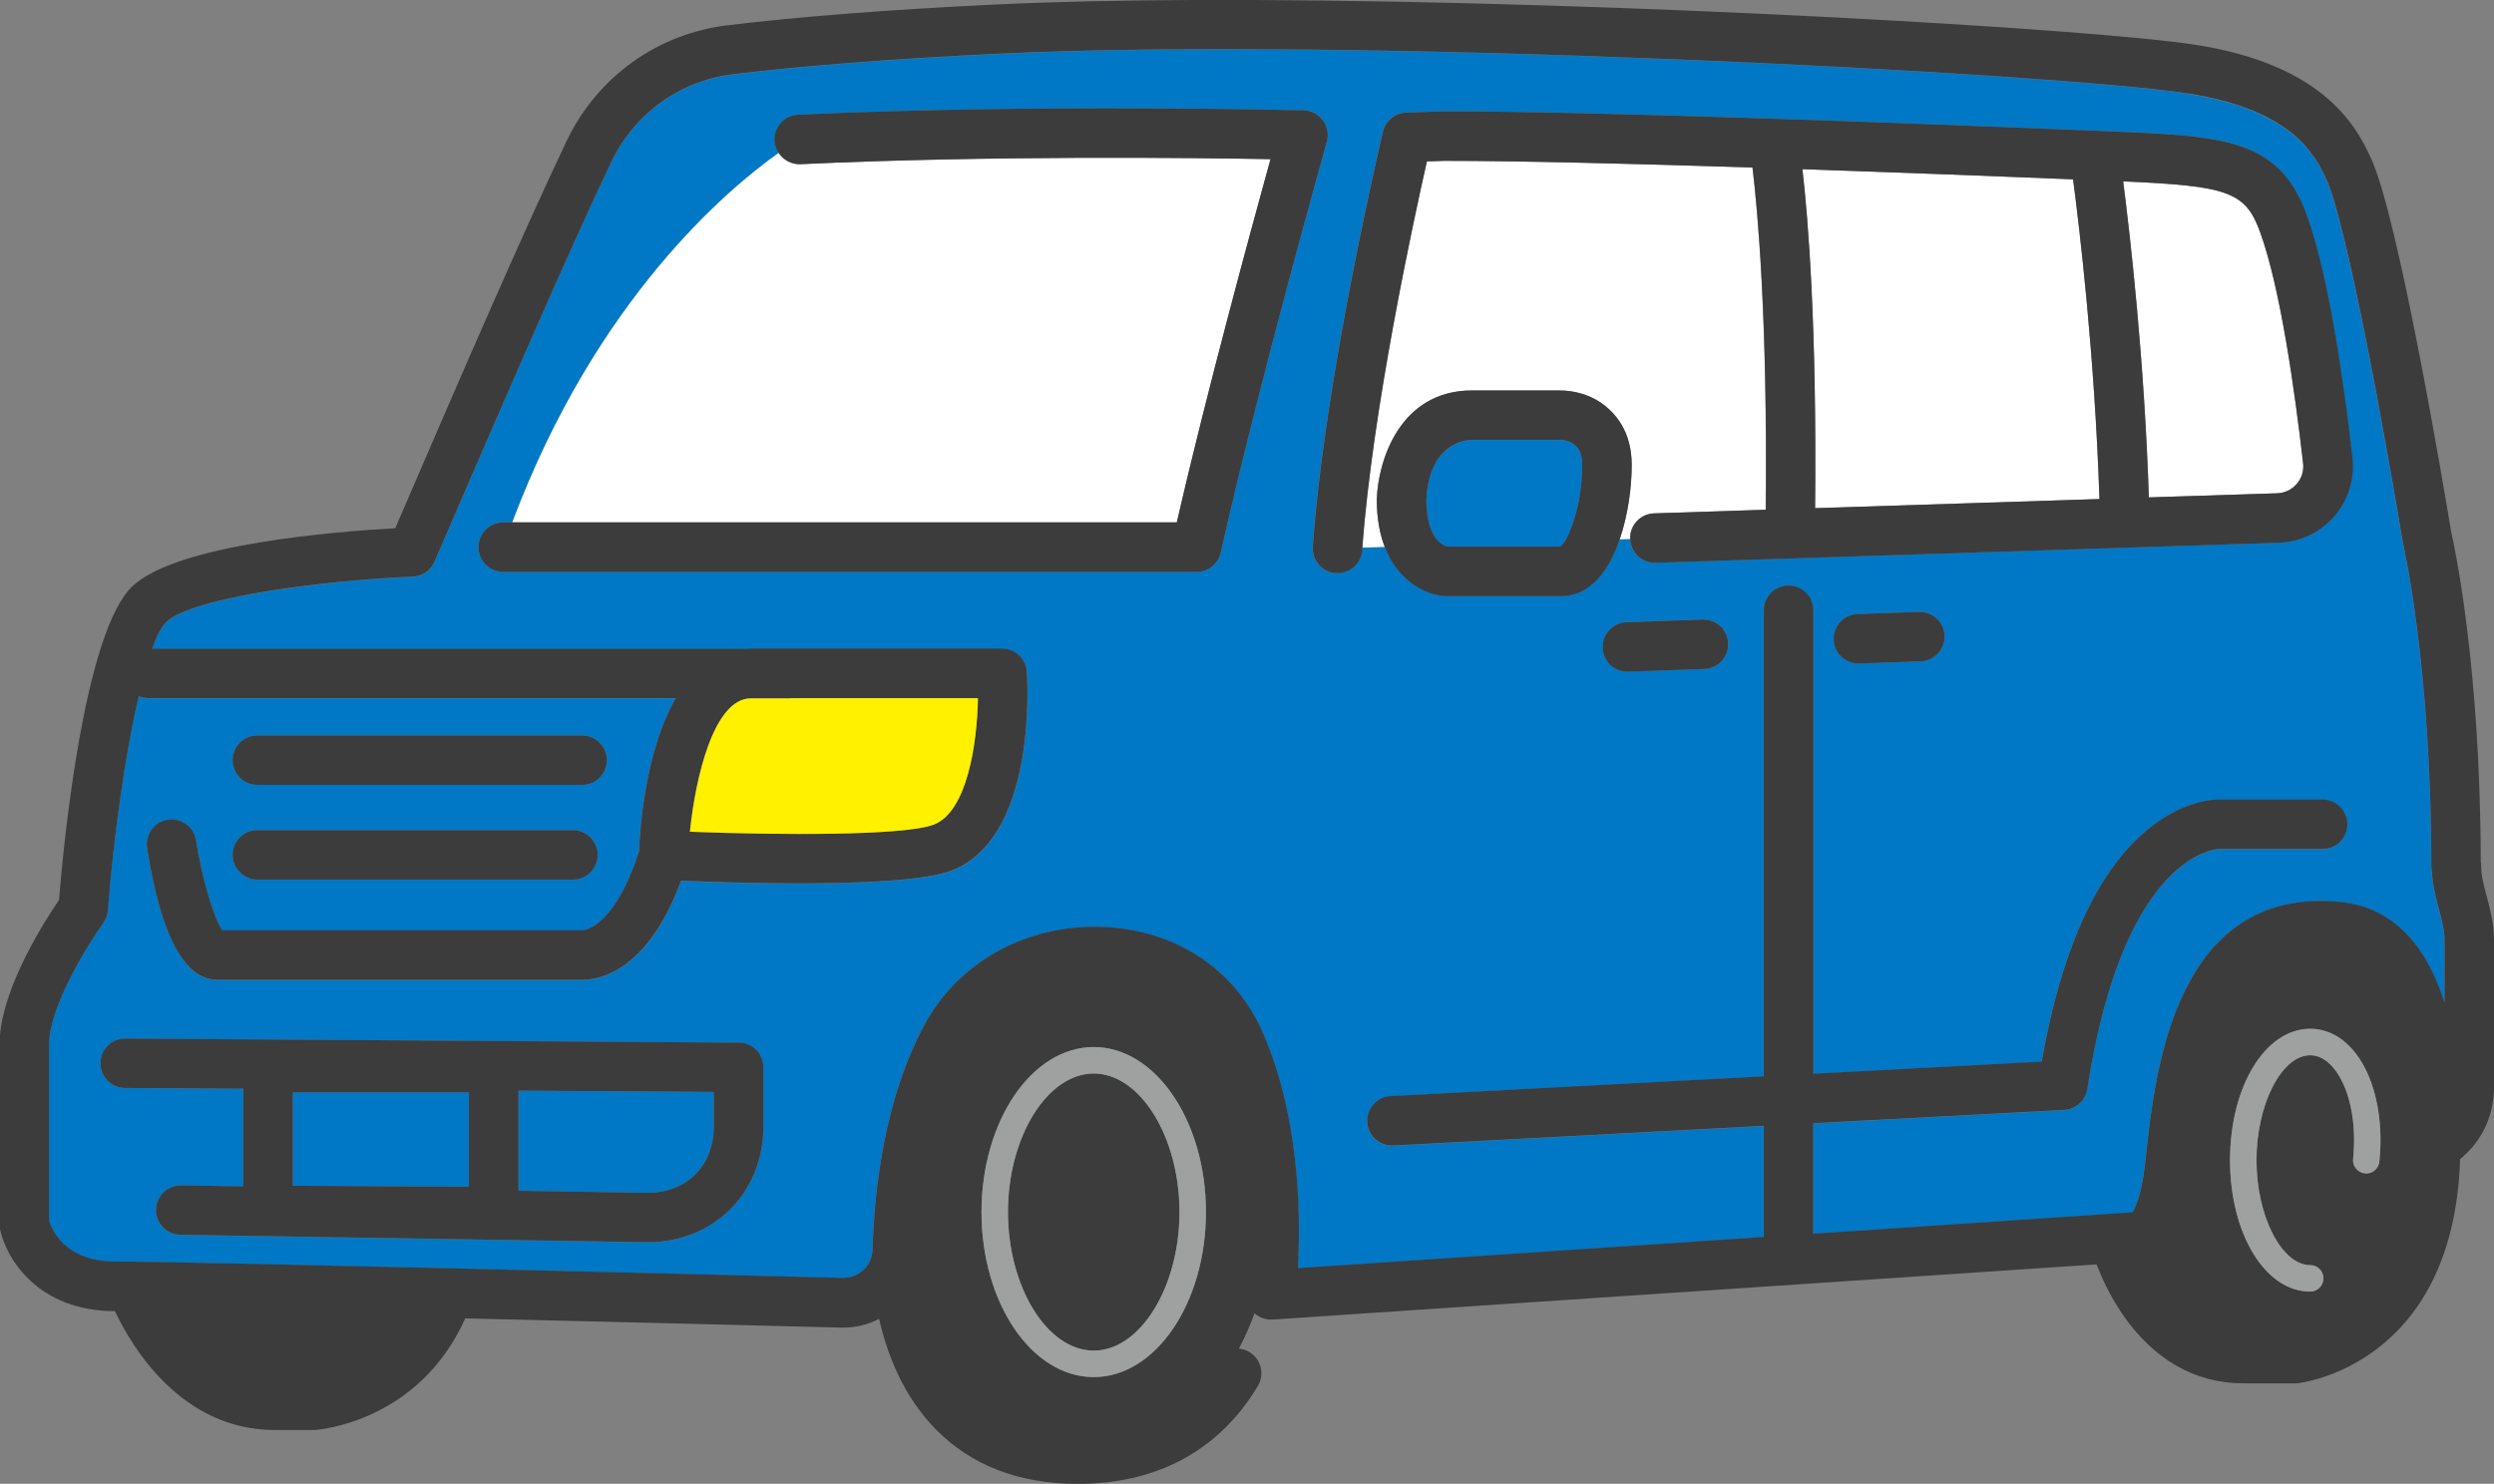<?xml version="1.0" encoding="UTF-8"?><svg id="_レイヤー_2" xmlns="http://www.w3.org/2000/svg" viewBox="0 0 316.71 188.48"><rect x="0" y="0" width="316.71" height="188.48" fill="#808080" stroke="none"/><defs><style>.cls-1{fill:#3c3c3c;}.cls-1,.cls-2,.cls-3,.cls-4,.cls-5{stroke-width:0px;}.cls-2{fill:#9fa0a0;}.cls-3{fill:#fff;}.cls-4{fill:#fff100;}.cls-5{fill:#0078c5;}</style></defs><g id="_レイヤー_1-2"><path class="cls-1" d="m138.89,171.57c5.9,0,10.89-8.06,10.89-17.6s-4.99-17.6-10.89-17.6-10.89,8.06-10.89,17.6,4.99,17.6,10.89,17.6Z"/><path class="cls-5" d="m277.67,11.87c-16.77-2.55-105.02-7.25-150.91-5.02-13.37.64-24.67,1.52-33.62,2.6-6.76.81-12.55,4.97-15.5,11.12-5.65,11.83-14.53,32.41-19.83,44.71-1.06,2.45-1.96,4.53-2.64,6.11-.48,1.1-1.55,1.84-2.75,1.89-10.9.46-27.81,2.54-31.28,5.74-.61.56-1.23,1.75-1.83,3.41h75.72c.1-.01.21-.02.32-.02h31.92c1.66,0,3.03,1.29,3.14,2.94.14,2.15,1.05,21.14-9.53,25.25-3.3,1.29-11.48,1.64-19.37,1.64-5.87,0-11.58-.19-15-.34-4.25,11.52-10.39,12.59-12.51,12.59-.14,0-.26,0-.36-.01H27.6c-4.19,0-7.19-5.63-8.92-16.73-.27-1.71.91-3.32,2.62-3.59,1.71-.27,3.32.91,3.59,2.62.75,4.81,2.29,9.96,3.35,11.41h45.5c.24,0,.19-.03.34,0,.61-.08,4.14-.99,7.05-10.03.1-2.62.76-12.7,4.67-19.45H18.83c-.44,0-.86-.09-1.24-.25-1.72,7.41-3.18,17.86-3.91,27.21-.04.57-.25,1.12-.58,1.59-1.91,2.67-6.88,10.64-6.88,15.37v22.47c.33,1.1,1.99,5.17,8.4,5.17,8.62,0,74.49,1.62,92.36,2.08,2.04.06,3.74-1.55,3.8-3.57.23-7.88,1.56-19.25,6.62-28.62,4.34-8.01,13-12.75,22.61-12.39,9.11.34,16.67,5.25,20.2,13.14,4.73,10.57,4.98,22.93,4.59,30.2l59.16-3.96v-14.11l-47.06,2.5c-.06,0-.11,0-.17,0-1.66,0-3.05-1.3-3.13-2.98-.09-1.73,1.24-3.21,2.97-3.3l47.39-2.51v-59.21c0-1.74,1.41-3.14,3.14-3.14s3.14,1.41,3.14,3.14v58.88l29.01-1.54c2.38-13.58,6.61-23.23,12.58-28.72,4.86-4.46,9.25-4.61,10.26-4.57h12.84c1.74,0,3.14,1.41,3.14,3.14s-1.41,3.14-3.14,3.14h-12.91c-.08,0-.15,0-.23,0-.04,0-12.09.16-16.75,30.49-.23,1.47-1.45,2.58-2.94,2.66l-31.87,1.69v14.03l40.55-2.72c.32-.52.94-1.82,1.4-4.67.12-.75.24-1.85.38-3.11,1.11-10.07,3.7-33.65,24.54-31.65,7.43.71,11.31,6.46,13.31,12.83v-8.05c0-1.18-.34-2.48-.71-3.85-.39-1.47-.82-3.11-.91-4.88-.04-.2-.06-.4-.06-.61,0-25.56-3.59-41.01-3.63-41.17-.02-.07-.03-.14-.04-.22-1.79-10.86-7.03-40.29-9.71-45.93-1.35-2.85-4.16-8.77-17.7-10.81ZM32.68,93.41h41.24c1.74,0,3.14,1.41,3.14,3.14s-1.41,3.14-3.14,3.14h-41.24c-1.74,0-3.14-1.41-3.14-3.14s1.41-3.14,3.14-3.14Zm0,12.03h40.08c1.74,0,3.14,1.41,3.14,3.14s-1.41,3.14-3.14,3.14h-40.08c-1.74,0-3.14-1.41-3.14-3.14s1.41-3.14,3.14-3.14Zm64.25,37.74c0,4.05-1.5,7.77-4.24,10.48-2.7,2.67-6.38,4.14-10.38,4.14-.06,0-.11,0-.17,0l-59.24-.94c-1.74-.03-3.12-1.46-3.09-3.19.03-1.72,1.43-3.09,3.14-3.09.02,0,.03,0,.05,0l7.9.13v-12.4l-15.02-.1c-1.74-.01-3.13-1.43-3.12-3.16.01-1.73,1.42-3.12,3.14-3.12h.02l77.88.52c1.73.01,3.12,1.42,3.12,3.14v7.6Zm58.1-73.01c-.32,1.44-1.6,2.46-3.07,2.46H63.9c-1.74,0-3.14-1.41-3.14-3.14s1.41-3.14,3.14-3.14h1.16c10.64-28.37,27.42-42.38,33.83-46.92-.3-.45-.5-.98-.53-1.57-.08-1.73,1.26-3.21,2.99-3.29,30.21-1.42,63.86-.57,64.2-.56.97.02,1.87.5,2.45,1.28s.76,1.78.49,2.72c-.09.31-8.71,30.92-13.47,52.17Zm61.41,14.8l-9.66.34s-.07,0-.11,0c-1.69,0-3.08-1.34-3.14-3.03-.06-1.73,1.3-3.19,3.03-3.25l9.66-.34c1.75-.04,3.19,1.3,3.25,3.03.06,1.73-1.3,3.19-3.03,3.25Zm27.46-.96l-7.8.27s-.07,0-.11,0c-1.69,0-3.08-1.34-3.14-3.03-.06-1.73,1.3-3.19,3.03-3.25l7.8-.27c1.77-.04,3.19,1.3,3.25,3.03.06,1.73-1.3,3.19-3.03,3.25Zm52.51-18.44c-1.76,2.04-4.32,3.27-7.02,3.36l-79.16,2.55s-.07,0-.1,0c-1.68,0-3.07-1.33-3.14-3.02l-1.31.04c-1.37,3.97-3.73,7.2-7.38,7.2h-14.65c-.06,0-.12,0-.19,0-2.2-.13-5.85-1.69-7.61-6.24l-2.87.09c0,.11-.02.22-.03.32-.12,1.66-1.5,2.92-3.13,2.92-.07,0-.15,0-.23,0-1.73-.12-3.04-1.63-2.91-3.36,1.52-21.44,8.61-51.46,8.91-52.73.33-1.38,1.54-2.37,2.95-2.41l4.72-.16s.07,0,.1,0c19.4,0,59.5,1.52,81.67,2.42l2,.08c15.33.6,22.33.88,25.87,10.74,2.74,7.59,4.66,20.92,5.78,30.77.3,2.68-.54,5.39-2.3,7.42Z"/><path class="cls-5" d="m65.83,151.26l16.39.26c2.35.01,4.51-.8,6.04-2.32,1.53-1.51,2.37-3.65,2.37-6.01v-4.48l-24.8-.16v12.72Z"/><polygon class="cls-5" points="37.18 138.75 37.18 150.62 59.55 150.74 59.55 138.75 37.18 138.75"/><path class="cls-1" d="m126.46.57c-13.51.65-24.98,1.54-34.06,2.64-8.9,1.07-16.54,6.55-20.42,14.65-5.7,11.94-14.61,32.59-19.93,44.93-.69,1.6-1.32,3.05-1.86,4.31-7.44.41-27.54,1.98-33.31,7.31-6.18,5.72-8.79,32.59-9.39,39.92-1.77,2.58-6.93,10.62-7.49,17.17v24.56s0,.03,0,.05c.72,3.61,4.71,10.43,14.59,10.44,2.15,4.55,8.43,15.1,20.32,15.1h4.83c.07,0,.13,0,.2,0,.56-.04,13.23-1.01,19.14-14.18,18.04.42,37.03.89,47.75,1.17.08,0,.16,0,.24,0,1.64,0,3.2-.4,4.57-1.11.97,4.32,3,9.81,7.28,14.12,4.46,4.48,10.4,6.78,17.66,6.84h.64c12.54-.13,19.17-6.81,22.52-12.44.89-1.49.4-3.42-1.09-4.31-.42-.25-.87-.38-1.32-.42.74-1.42,1.41-2.92,1.98-4.5.63.56,1.44.85,2.29.8l104.64-7.01c.62,1.62,1.67,3.94,3.25,6.27,3.94,5.79,9.26,8.84,15.38,8.84h6.6c.09,0,.19,0,.28-.01.2-.02,19.79-2.09,20.66-28.48,2.06-1.66,4.3-4.68,4.3-9.16v-18.72c0-1.99-.49-3.84-.92-5.46-.37-1.38-.71-2.69-.71-3.89,0-.18-.02-.36-.05-.53-.05-25.18-3.41-40.41-3.77-41.98-.75-4.56-6.7-40.11-10.22-47.5-1.67-3.53-5.59-11.78-22.43-14.33C265.15,3.62,206.17.19,159.33,0h-8.08c-9.04.04-17.46.22-24.79.57Zm178.66,68.26c.04.15,3.63,15.61,3.63,41.17,0,.21.02.42.06.61.09,1.78.52,3.42.91,4.88.36,1.38.71,2.68.71,3.85v8.05c-2-6.37-5.88-12.12-13.31-12.83-20.84-2-23.43,21.59-24.54,31.65-.14,1.26-.26,2.36-.38,3.11-.46,2.86-1.08,4.16-1.4,4.67l-40.55,2.72v-14.03l31.87-1.69c1.49-.08,2.71-1.19,2.94-2.66,4.66-30.33,16.71-30.49,16.75-30.49.08,0,.15,0,.23,0h12.91c1.74,0,3.14-1.41,3.14-3.14s-1.41-3.14-3.14-3.14h-12.84c-1.02-.04-5.4.11-10.26,4.57-5.97,5.48-10.19,15.13-12.58,28.72l-29.01,1.54v-58.88c0-1.74-1.41-3.14-3.14-3.14s-3.14,1.41-3.14,3.14v59.21l-47.39,2.51c-1.73.09-3.06,1.57-2.97,3.3.09,1.68,1.48,2.98,3.13,2.98.06,0,.11,0,.17,0l47.06-2.5v14.11l-59.16,3.96c.39-7.28.14-19.64-4.59-30.2-3.53-7.88-11.09-12.79-20.2-13.14-9.61-.36-18.27,4.39-22.61,12.39-5.06,9.37-6.39,20.74-6.62,28.62-.06,2.02-1.76,3.63-3.8,3.57-17.87-.46-83.74-2.08-92.36-2.08-6.41,0-8.07-4.07-8.4-5.17v-22.47c0-4.73,4.97-12.7,6.88-15.37.33-.47.54-1.02.58-1.59.72-9.36,2.18-19.8,3.91-27.21.38.16.8.25,1.24.25h66.97c-3.91,6.74-4.57,16.83-4.67,19.45-2.91,9.05-6.44,9.95-7.05,10.03-.14-.04-.09,0-.34,0H28.24c-1.07-1.45-2.6-6.6-3.35-11.41-.27-1.71-1.88-2.89-3.59-2.62-1.71.27-2.89,1.87-2.62,3.59,1.73,11.1,4.73,16.73,8.92,16.73h46.02c.1,0,.22.01.36.01,2.13,0,8.26-1.07,12.51-12.59,3.43.14,9.13.34,15,.34,7.89,0,16.06-.35,19.37-1.64,10.58-4.11,9.67-23.1,9.53-25.25-.11-1.65-1.48-2.94-3.14-2.94h-31.92c-.11,0-.21.01-.32.02H19.31c.6-1.65,1.22-2.84,1.83-3.41,3.47-3.2,20.38-5.29,31.28-5.74,1.2-.05,2.27-.78,2.75-1.89.69-1.58,1.59-3.67,2.64-6.11,5.31-12.3,14.19-32.88,19.83-44.71,2.95-6.15,8.74-10.31,15.5-11.12,8.94-1.08,20.25-1.95,33.62-2.6,45.88-2.22,134.13,2.48,150.91,5.02,13.54,2.05,16.34,7.97,17.7,10.81,2.69,5.63,7.92,35.06,9.71,45.93.01.07.03.15.04.22Zm-166.23,64.18c7.86,0,14.25,9.4,14.25,20.96s-6.39,20.96-14.25,20.96-14.25-9.4-14.25-20.96,6.39-20.96,14.25-20.96Zm159.93,14.18c.51-4.77-.53-9.37-2.64-11.72-.86-.95-1.8-1.44-2.81-1.44-3.63,0-6.82,6.23-6.82,13.33s3.19,13.33,6.82,13.33c.93,0,1.68.75,1.68,1.68s-.75,1.68-1.68,1.68c-5.71,0-10.18-7.33-10.18-16.69s4.47-16.69,10.18-16.69c1.97,0,3.8.88,5.3,2.55,2.76,3.07,4.09,8.55,3.48,14.31-.1.92-.92,1.59-1.85,1.49-.92-.1-1.59-.92-1.49-1.85Zm-198.62-58.48c.08,0,.15-.02.22-.02h23.76c-.1,5.86-1.4,14.42-5.6,16.05-3.69,1.44-19.77,1.35-30.98.91.69-6.84,3.03-16.94,7.74-16.94h4.85Z"/><path class="cls-4" d="m87.61,105.65c11.2.43,27.29.53,30.98-.91,4.2-1.63,5.5-10.19,5.6-16.05h-23.76c-.07,0-.15.02-.22.02h-4.85c-4.71,0-7.05,10.1-7.74,16.94Z"/><path class="cls-3" d="m210.03,65.21l14.18-.46c.26-24.3-1.04-38.22-1.68-43.47-14.98-.48-29.56-.85-39.1-.85l-2.25.07c-1.7,7.51-6.91,31.54-8.2,49.06l2.87-.09c-.62-1.6-1.01-3.57-1.01-5.98,0-.03,0-.07,0-.1.15-4.77,2.87-13.8,12.09-13.8h11.05c1.96,0,3.79.53,5.29,1.54,1.8,1.23,3.94,3.6,3.94,7.93,0,2.82-.46,6.36-1.53,9.45l1.31-.04s0-.01,0-.02c-.06-1.73,1.3-3.19,3.04-3.24Z"/><path class="cls-3" d="m287.02,29.52c-1.86-5.17-4.09-5.89-17.4-6.48.87,6.78,2.69,22.6,3.26,40.14l16.3-.52c.96-.03,1.84-.46,2.48-1.19.63-.73.92-1.66.81-2.61-1.08-9.51-2.91-22.32-5.45-29.34Z"/><path class="cls-3" d="m266.6,63.39c-.6-18.3-2.57-34.7-3.35-40.61-9.47-.38-21.82-.86-34.37-1.29.7,6.07,1.84,19.81,1.61,43.06l36.11-1.16Z"/><path class="cls-3" d="m161.35,20.21c-9.81-.18-35.85-.48-59.7.64-1.13.04-2.16-.53-2.76-1.43-6.41,4.54-23.18,18.55-33.83,46.92h84.38c3.81-16.57,9.53-37.56,11.9-46.14Z"/><path class="cls-1" d="m243.68,77.73l-7.8.27c-1.73.06-3.09,1.51-3.03,3.25.06,1.7,1.45,3.03,3.14,3.03.04,0,.07,0,.11,0l7.8-.27c1.73-.06,3.09-1.51,3.03-3.25-.06-1.73-1.48-3.07-3.25-3.03Z"/><path class="cls-1" d="m216.21,78.7l-9.66.34c-1.73.06-3.09,1.52-3.03,3.25.06,1.7,1.45,3.03,3.14,3.03.04,0,.07,0,.11,0l9.66-.34c1.73-.06,3.09-1.52,3.03-3.25-.06-1.74-1.5-3.08-3.25-3.03Z"/><path class="cls-1" d="m32.68,99.7h41.24c1.74,0,3.14-1.41,3.14-3.14s-1.41-3.14-3.14-3.14h-41.24c-1.74,0-3.14,1.41-3.14,3.14s1.41,3.14,3.14,3.14Z"/><path class="cls-1" d="m32.68,111.73h40.08c1.74,0,3.14-1.41,3.14-3.14s-1.41-3.14-3.14-3.14h-40.08c-1.74,0-3.14,1.41-3.14,3.14s1.41,3.14,3.14,3.14Z"/><path class="cls-1" d="m93.8,132.44l-77.88-.52h-.02c-1.73,0-3.13,1.39-3.14,3.12-.01,1.74,1.39,3.15,3.12,3.16l15.02.1v12.4l-7.9-.13s-.03,0-.05,0c-1.71,0-3.11,1.38-3.14,3.09-.03,1.74,1.36,3.16,3.09,3.19l59.24.94c.06,0,.11,0,.17,0,4,0,7.68-1.47,10.38-4.14,2.73-2.7,4.24-6.43,4.24-10.48v-7.6c0-1.73-1.39-3.13-3.12-3.14Zm-34.25,18.3l-22.37-.12v-11.87h22.37v11.99Zm31.09-7.55c0,2.36-.84,4.5-2.37,6.01-1.53,1.52-3.69,2.33-6.04,2.32l-16.39-.26v-12.72l24.8.16v4.48Z"/><path class="cls-2" d="m138.89,174.92c7.86,0,14.25-9.4,14.25-20.96s-6.39-20.96-14.25-20.96-14.25,9.4-14.25,20.96,6.39,20.96,14.25,20.96Zm0-38.56c5.9,0,10.89,8.06,10.89,17.6s-4.99,17.6-10.89,17.6-10.89-8.06-10.89-17.6,4.99-17.6,10.89-17.6Z"/><path class="cls-2" d="m302.15,147.55c.61-5.76-.72-11.25-3.48-14.31-1.5-1.67-3.33-2.55-5.3-2.55-5.71,0-10.18,7.33-10.18,16.69s4.47,16.69,10.18,16.69c.93,0,1.68-.75,1.68-1.68s-.75-1.68-1.68-1.68c-3.63,0-6.82-6.23-6.82-13.33s3.19-13.33,6.82-13.33c1.01,0,1.95.48,2.81,1.44,2.11,2.35,3.14,6.95,2.64,11.72-.1.92.57,1.75,1.49,1.85.92.1,1.75-.57,1.85-1.49Z"/><path class="cls-1" d="m167.99,15.29c-.58-.78-1.48-1.25-2.45-1.28-.34,0-33.99-.86-64.2.56-1.73.08-3.07,1.55-2.99,3.29.03.58.23,1.11.53,1.57.6.89,1.63,1.47,2.76,1.43,23.85-1.12,49.89-.82,59.7-.64-2.37,8.57-8.1,29.57-11.9,46.14H63.9c-1.74,0-3.14,1.41-3.14,3.14s1.41,3.14,3.14,3.14h88.05c1.47,0,2.75-1.02,3.07-2.46,4.76-21.25,13.38-51.86,13.47-52.17.26-.93.08-1.94-.49-2.72Z"/><path class="cls-1" d="m267.06,16.64l-2-.08c-22.18-.9-62.28-2.42-81.67-2.42-.04,0-.07,0-.1,0l-4.72.16c-1.42.05-2.63,1.04-2.95,2.41-.3,1.27-7.39,31.29-8.91,52.73-.12,1.73,1.18,3.23,2.91,3.36.08,0,.15,0,.23,0,1.63,0,3.01-1.26,3.13-2.92,0-.11.02-.22.03-.32,1.29-17.52,6.5-41.55,8.2-49.06l2.25-.07c9.54,0,24.12.37,39.1.85.63,5.24,1.93,19.16,1.68,43.47l-14.18.46c-1.73.06-3.09,1.51-3.04,3.24,0,0,0,.01,0,.02.07,1.69,1.45,3.02,3.14,3.02.03,0,.07,0,.1,0l79.16-2.55c2.7-.09,5.26-1.32,7.02-3.36,1.76-2.04,2.6-4.74,2.3-7.42-1.12-9.85-3.04-23.18-5.78-30.77-3.55-9.86-10.54-10.14-25.87-10.74Zm24.6,44.83c-.63.73-1.52,1.16-2.48,1.19l-16.3.52c-.57-17.54-2.39-33.36-3.26-40.14,13.31.58,15.54,1.3,17.4,6.48,2.54,7.02,4.36,19.83,5.45,29.34.11.96-.18,1.88-.81,2.61Zm-62.77-39.98c12.55.43,24.9.9,34.37,1.29.78,5.9,2.75,22.3,3.35,40.61l-36.11,1.16c.24-23.25-.91-36.99-1.61-43.06Z"/><path class="cls-5" d="m200.92,59.07c0-1.7-.63-2.35-1.18-2.73-.43-.29-1.06-.46-1.76-.46h-11.05c-.56,0-5.49.22-5.8,7.68.02,5.15,2.37,5.82,2.67,5.88h14.34c1-.7,2.78-5.08,2.78-10.37Z"/><path class="cls-1" d="m203.27,51.14c-1.5-1.01-3.33-1.54-5.29-1.54h-11.05c-9.22,0-11.94,9.03-12.09,13.8,0,.03,0,.06,0,.1,0,2.41.39,4.38,1.01,5.98,1.76,4.54,5.4,6.11,7.61,6.24.06,0,.12,0,.19,0h14.65c3.65,0,6.02-3.23,7.38-7.2,1.06-3.09,1.53-6.63,1.53-9.45,0-4.33-2.13-6.69-3.94-7.93Zm-19.47,18.29c-.3-.06-2.65-.73-2.67-5.88.32-7.46,5.24-7.68,5.8-7.68h11.05c.7,0,1.33.17,1.76.46.55.38,1.18,1.03,1.18,2.73,0,5.29-1.78,9.67-2.78,10.37h-14.34Z"/></g></svg>